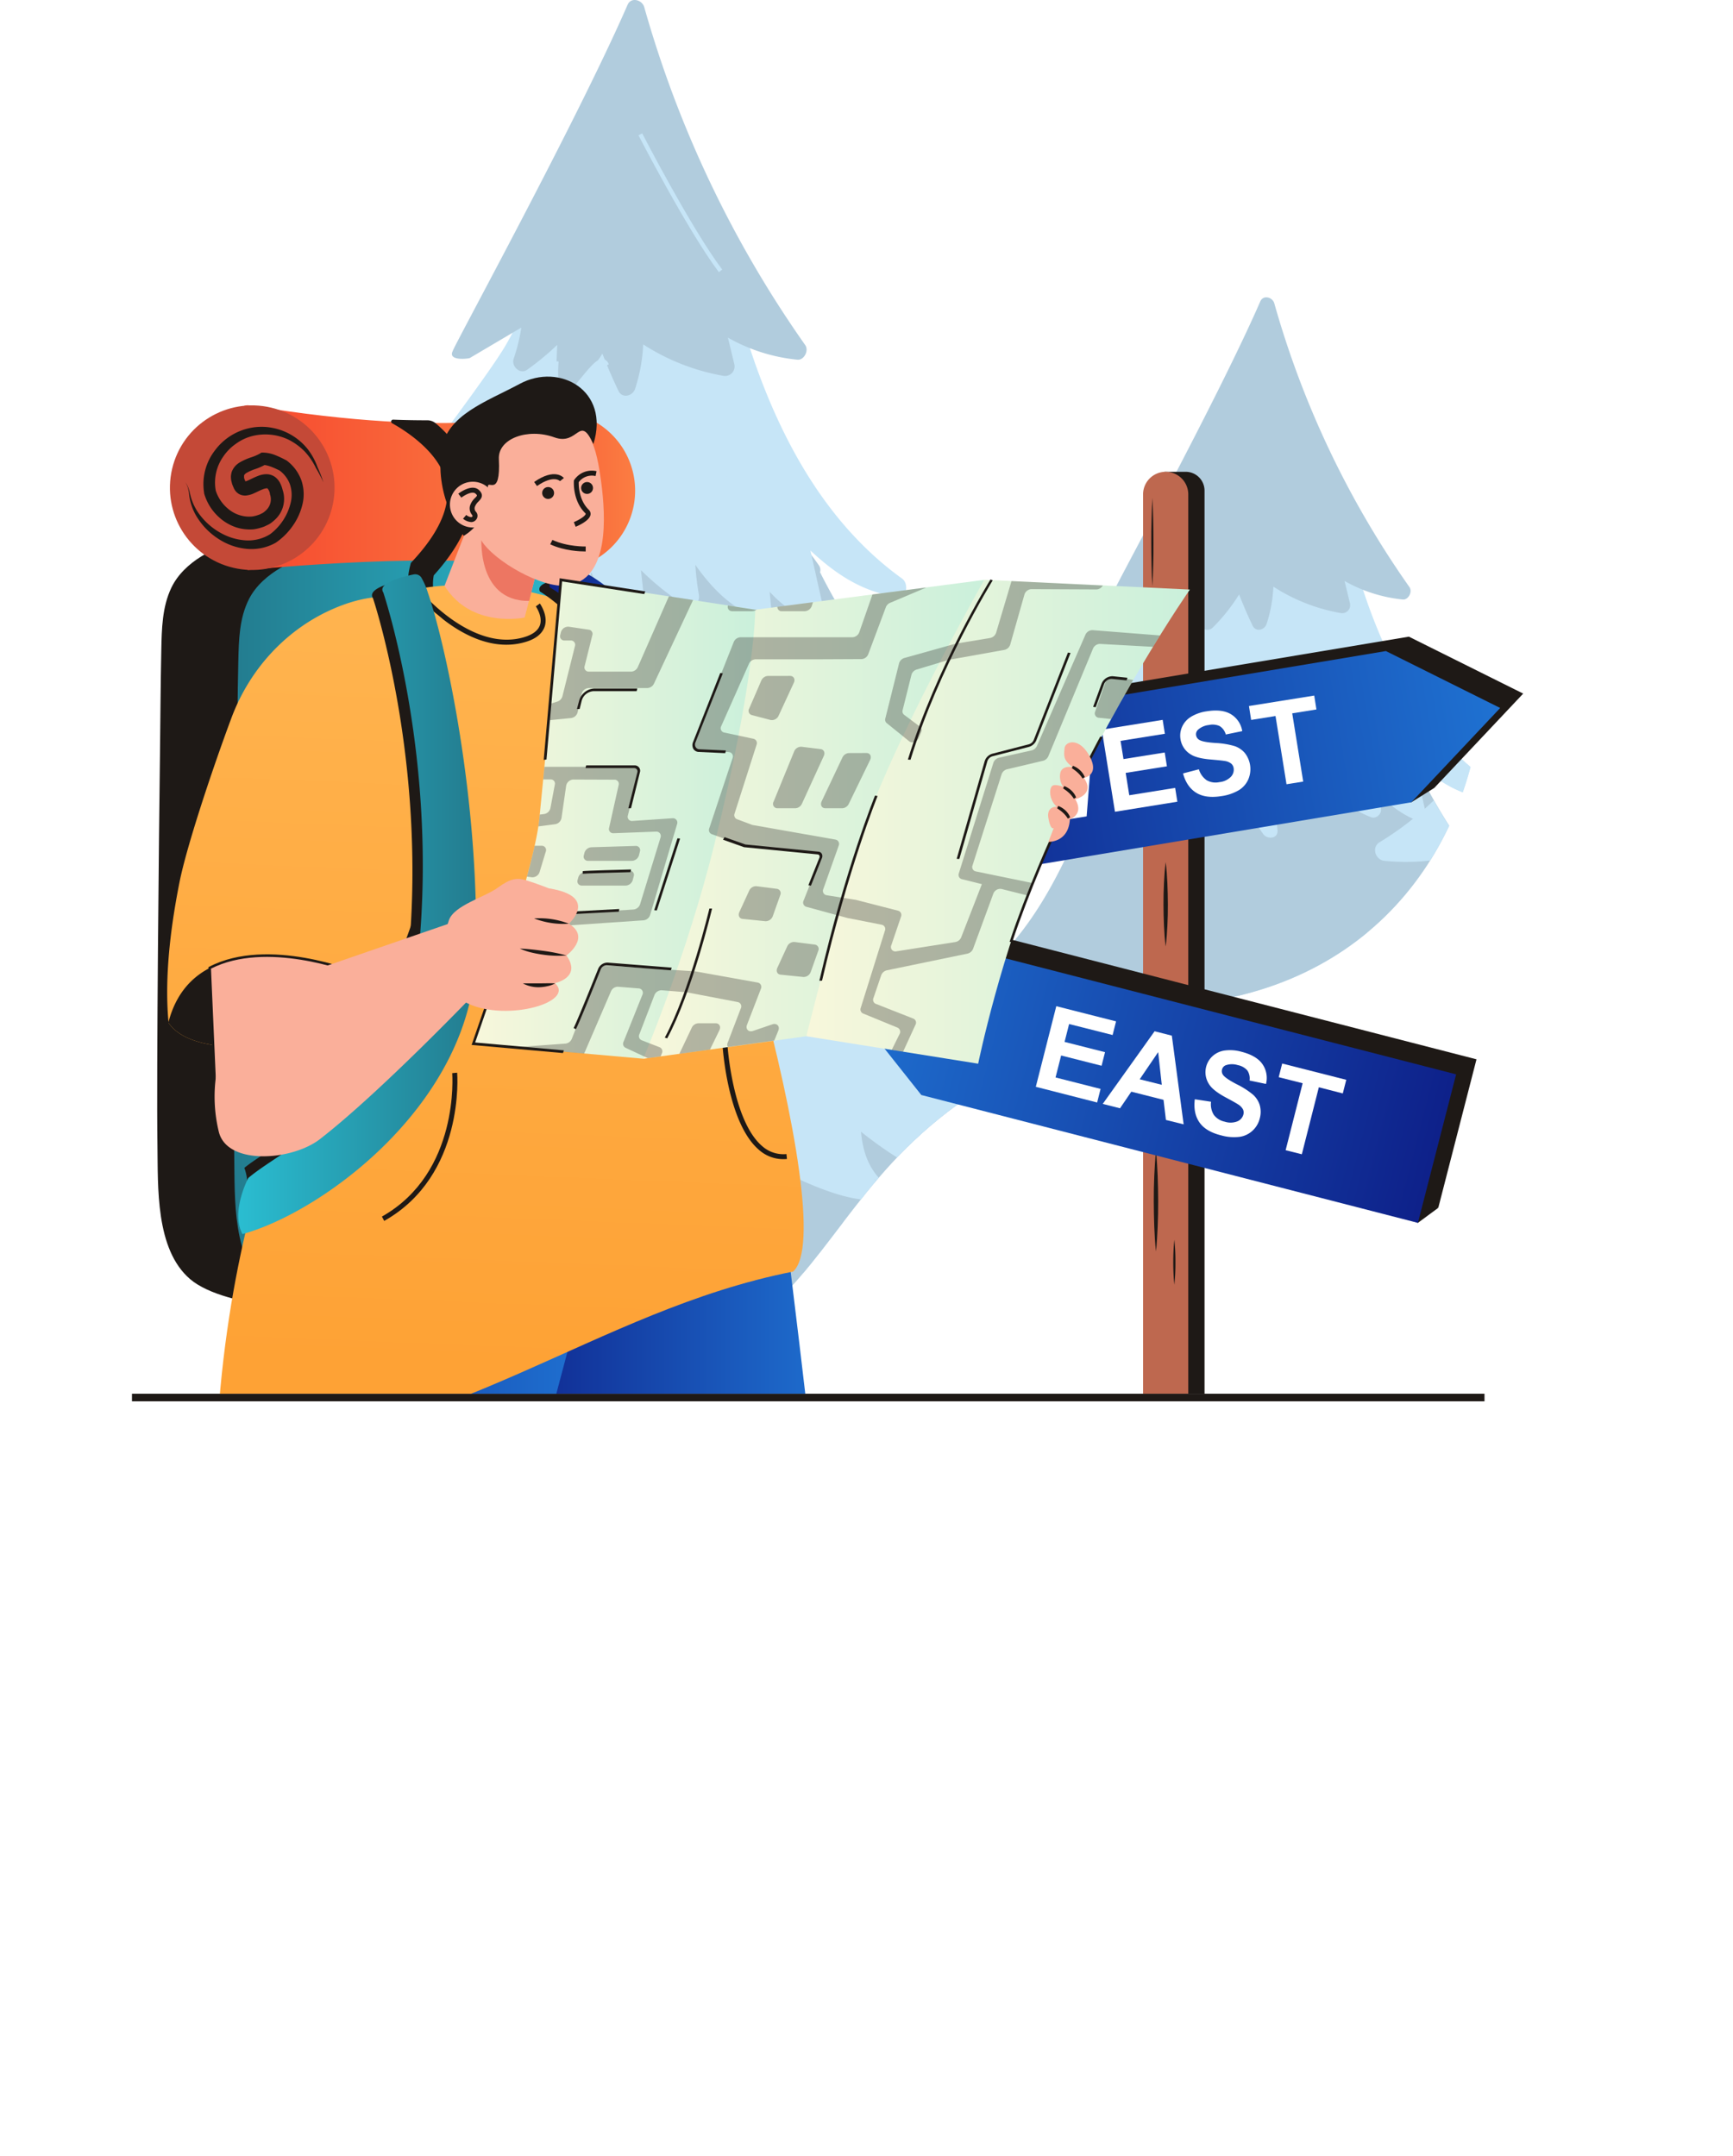 <svg id="Layer_1" data-name="Layer 1" xmlns="http://www.w3.org/2000/svg" xmlns:xlink="http://www.w3.org/1999/xlink" viewBox="0 0 788.58 981.29"><defs><style>.cls-1{mask:url(#mask);}.cls-2,.cls-4{mix-blend-mode:multiply;}.cls-2{fill:url(#Безымянный_градиент_6);}.cls-3{mask:url(#mask-2);}.cls-4{fill:url(#Безымянный_градиент_1);}.cls-5{fill:none;}.cls-6{opacity:0.7;}.cls-7{mask:url(#mask-3);}.cls-8{fill:url(#Безымянный_градиент_86);}.cls-9{mask:url(#mask-4);}.cls-10{fill:url(#Безымянный_градиент_86-2);}.cls-11{fill:#fff;}.cls-12{clip-path:url(#clip-path);}.cls-13{fill:#c6e5f7;}.cls-14{fill:#b1ccdd;}.cls-15{fill:#1e1916;}.cls-16{fill:#be684f;}.cls-17{fill:url(#Безымянный_градиент_43);}.cls-18{fill:url(#Безымянный_градиент_43-2);}.cls-19{clip-path:url(#clip-path-2);}.cls-20{fill:url(#Безымянный_градиент_75);}.cls-21{fill:#f2cd5d;}.cls-22{fill:url(#Безымянный_градиент_30);}.cls-23{fill:url(#Безымянный_градиент_30-2);}.cls-24{fill:#c44937;}.cls-25{fill:url(#Безымянный_градиент_43-3);}.cls-26{fill:url(#Безымянный_градиент_43-4);}.cls-27{fill:url(#Безымянный_градиент_21);}.cls-28{fill:url(#Безымянный_градиент_43-5);}.cls-29{fill:#faaf9a;}.cls-30{fill:#ed7662;}.cls-31{fill:url(#Безымянный_градиент_54);}.cls-32{fill:url(#Безымянный_градиент_54-2);}.cls-33{fill:url(#Безымянный_градиент_54-3);}.cls-34{opacity:0.3;}.cls-35{fill:url(#Безымянный_градиент_21-2);}.cls-36{fill:url(#Безымянный_градиент_75-2);}.cls-37{filter:url(#luminosity-noclip-4);}.cls-38{filter:url(#luminosity-noclip-3);}.cls-39{filter:url(#luminosity-noclip-2);}.cls-40{filter:url(#luminosity-noclip);}</style><filter id="luminosity-noclip" x="948.69" y="-8546" width="159.96" height="32766" filterUnits="userSpaceOnUse" color-interpolation-filters="sRGB"><feFlood flood-color="#fff" result="bg"/><feBlend in="SourceGraphic" in2="bg"/></filter><mask id="mask" x="948.69" y="-8546" width="159.96" height="32766" maskUnits="userSpaceOnUse"><g class="cls-40"/></mask><radialGradient id="Безымянный_градиент_6" cx="1028.68" cy="574.32" r="80.95" gradientUnits="userSpaceOnUse"><stop offset="0" stop-color="#fff"/><stop offset="1" stop-color="gray"/></radialGradient><filter id="luminosity-noclip-2" x="567.34" y="-8546" width="614.84" height="32766" filterUnits="userSpaceOnUse" color-interpolation-filters="sRGB"><feFlood flood-color="#fff" result="bg"/><feBlend in="SourceGraphic" in2="bg"/></filter><mask id="mask-2" x="567.34" y="-8546" width="614.84" height="32766" maskUnits="userSpaceOnUse"><g class="cls-39"/></mask><radialGradient id="Безымянный_градиент_1" cx="874.76" cy="374.96" r="297.64" xlink:href="#Безымянный_градиент_6"/><filter id="luminosity-noclip-3" x="948.69" y="492.42" width="159.96" height="163.81" filterUnits="userSpaceOnUse" color-interpolation-filters="sRGB"><feFlood flood-color="#fff" result="bg"/><feBlend in="SourceGraphic" in2="bg"/></filter><mask id="mask-3" x="441.7" y="464.3" width="159.96" height="163.81" maskUnits="userSpaceOnUse"><g class="cls-38"><g transform="translate(-506.99 -28.12)"><g class="cls-1"><path class="cls-2" d="M1051.68,497C1002.37,510.7,909.22,606,967,650.63S1197.25,456.69,1051.68,497Z"/></g></g></g></mask><radialGradient id="Безымянный_градиент_86" cx="1028.68" cy="574.32" r="80.95" gradientUnits="userSpaceOnUse"><stop offset="0" stop-color="#b3d6ff"/><stop offset="1" stop-color="#e6f2fe"/></radialGradient><filter id="luminosity-noclip-4" x="567.34" y="87.44" width="614.84" height="575.04" filterUnits="userSpaceOnUse" color-interpolation-filters="sRGB"><feFlood flood-color="#fff" result="bg"/><feBlend in="SourceGraphic" in2="bg"/></filter><mask id="mask-4" x="60.35" y="59.32" width="614.84" height="575.04" maskUnits="userSpaceOnUse"><g class="cls-37"><g transform="translate(-506.99 -28.12)"><g class="cls-3"><path class="cls-4" d="M1065,482.58c-209,42.61-146.33,151.38-285.8,177C591,694.13,502.8,411.94,620.77,237.78c94.28-139.17,256.91-183.13,401-126C1225.32,192.53,1230,449,1065,482.58Z"/></g></g></g></mask><radialGradient id="Безымянный_градиент_86-2" cx="874.76" cy="374.96" r="297.64" xlink:href="#Безымянный_градиент_86"/><clipPath id="clip-path" transform="translate(-506.99 -28.12)"><path class="cls-5" d="M1021.78,111.8A342.4,342.4,0,0,0,911,87.78l-5.33-14.11-97-53.74L759,31,721.25,138.72c-38,24.42-72.31,57.49-100.48,99.06C502.8,411.94,591,694.13,779.22,659.57,918.69,634,856,525.19,1065,482.58,1230,449,1225.32,192.53,1021.78,111.8Z"/></clipPath><linearGradient id="Безымянный_градиент_43" x1="633.46" y1="505.66" x2="913.79" y2="505.66" gradientTransform="matrix(-0.97, -0.25, -0.25, 0.97, 1393.37, 190.83)" gradientUnits="userSpaceOnUse"><stop offset="0" stop-color="#0e218a"/><stop offset="1" stop-color="#1f72d2"/></linearGradient><linearGradient id="Безымянный_градиент_43-2" x1="915.39" y1="400.7" x2="1194.51" y2="400.7" gradientTransform="translate(-561.64 125.85) rotate(-9.55)" xlink:href="#Безымянный_градиент_43"/><clipPath id="clip-path-2" transform="translate(-506.99 -28.12)"><rect class="cls-5" x="561.98" y="185" width="497.92" height="477.47"/></clipPath><linearGradient id="Безымянный_градиент_75" x1="613.42" y1="448.28" x2="781.77" y2="448.28" gradientUnits="userSpaceOnUse"><stop offset="0" stop-color="#237c8f"/><stop offset="1" stop-color="#2abdd1"/></linearGradient><linearGradient id="Безымянный_градиент_30" x1="723.77" y1="251.45" x2="795.99" y2="251.45" gradientUnits="userSpaceOnUse"><stop offset="0" stop-color="#f6462e"/><stop offset="1" stop-color="#fb7d42"/></linearGradient><linearGradient id="Безымянный_градиент_30-2" x1="612.75" y1="250.08" x2="755.94" y2="250.08" xlink:href="#Безымянный_градиент_30"/><linearGradient id="Безымянный_градиент_43-3" x1="728.12" y1="782.3" x2="890.11" y2="782.3" gradientTransform="matrix(1, 0, 0, 1, 0, 0)" xlink:href="#Безымянный_градиент_43"/><linearGradient id="Безымянный_градиент_43-4" x1="572.54" y1="770.62" x2="775.91" y2="770.62" gradientTransform="matrix(1, 0, 0, 1, 0, 0)" xlink:href="#Безымянный_градиент_43"/><linearGradient id="Безымянный_градиент_21" x1="738.52" y1="650.82" x2="752.52" y2="299.82" gradientUnits="userSpaceOnUse"><stop offset="0" stop-color="#fea235"/><stop offset="1" stop-color="#ffb44f"/></linearGradient><linearGradient id="Безымянный_градиент_43-5" x1="757.02" y1="380.15" x2="853.59" y2="380.15" gradientTransform="matrix(1, 0, 0, 1, 0, 0)" xlink:href="#Безымянный_градиент_43"/><linearGradient id="Безымянный_градиент_54" x1="4094.6" y1="401.03" x2="4249.78" y2="401.03" gradientTransform="matrix(-1, 0, 0, 1, 4542.48, -28.12)" gradientUnits="userSpaceOnUse"><stop offset="0" stop-color="#caf0db"/><stop offset="1" stop-color="#f8f7db"/></linearGradient><linearGradient id="Безымянный_градиент_54-2" x1="4198.82" y1="401.03" x2="4327.08" y2="401.03" gradientTransform="matrix(-1, 0, 0, 1, 5049.47, 0)" xlink:href="#Безымянный_градиент_54"/><linearGradient id="Безымянный_градиент_54-3" x1="4001.05" y1="402.15" x2="4175.58" y2="402.15" gradientTransform="matrix(-1, 0, 0, 1, 5049.47, 0)" xlink:href="#Безымянный_градиент_54"/><linearGradient id="Безымянный_градиент_21-2" x1="645.28" y1="647.1" x2="659.28" y2="296.1" xlink:href="#Безымянный_градиент_21"/><linearGradient id="Безымянный_градиент_75-2" x1="4325.85" y1="439.66" x2="4434.08" y2="439.66" gradientTransform="matrix(-1, 0, 0, 1, 5049.47, 0)" xlink:href="#Безымянный_градиент_75"/></defs><g class="cls-6"><g class="cls-7"><path class="cls-8" d="M1051.68,497C1002.37,510.7,909.22,606,967,650.63S1197.25,456.69,1051.68,497Z" transform="translate(-506.99 -28.12)"/></g></g><g class="cls-6"><g class="cls-9"><path class="cls-10" d="M1065,482.58c-209,42.61-146.33,151.38-285.8,177C591,694.13,502.8,411.94,620.77,237.78c94.28-139.17,256.91-183.13,401-126C1225.32,192.53,1230,449,1065,482.58Z" transform="translate(-506.99 -28.12)"/></g></g><path class="cls-11" d="M946.57,137.21h-.17a36.8,36.8,0,0,0-34.51-6.87c1.14-3.64,2.94-7.06,1.35-11s-6-6.29-9.94-7.38c-7.12-2-14.78-1.05-20.35,3.34-2-9.61-10.17-17.77-20.68-17.29-11.13.51-18.84,10.52-19.12,21-5.85-1.59-12.31-2.24-18.07-.27-5,1.7-6.34,6.7-10,8.32-5,2.2-10.73-1.66-15.14,3.06a6.72,6.72,0,0,0-1.73,6.74,14.53,14.53,0,0,0,4,4.7H945a2.22,2.22,0,0,0,2.78-.38C949.27,140.16,948.9,137.21,946.57,137.21Z" transform="translate(-506.99 -28.12)"/><path class="cls-11" d="M1107.16,188H1107a27.46,27.46,0,0,0-25.78-5.13c.85-2.73,2.2-5.28,1-8.19s-4.52-4.7-7.43-5.51c-5.32-1.49-11-.78-15.2,2.5-1.52-7.18-7.6-13.28-15.45-12.92-8.31.38-14.07,7.86-14.28,15.67-4.37-1.2-9.2-1.68-13.5-.21-3.73,1.28-4.73,5-7.48,6.22-3.73,1.64-8-1.24-11.32,2.28a5,5,0,0,0-1.29,5,10.79,10.79,0,0,0,3,3.51H1106a1.76,1.76,0,1,0,1.19-3.26Z" transform="translate(-506.99 -28.12)"/><g class="cls-12"><path class="cls-13" d="M1092.19,707.32c-.64-8.55-.73-17.28-1.78-25.78-.5-4.06-1.57-8.24-4.69-10.9-4.17-3.58-10.34-2.78-15.29-2.71l-25.23.36a1.41,1.41,0,0,0-1,0h-.71c-1.67,0-1.69,2.78,0,2.81.75,51.38-12.76,184.79-11.86,184.86,25.61,1.89,47.78,1.89,72.23-1C1104.68,854.84,1095,744.74,1092.19,707.32Z" transform="translate(-506.99 -28.12)"/><path class="cls-14" d="M1295,713.3c-28-43.92-67.67-95.57-87.22-145.36-.59-1.51-1.69-2.8-3.35-2.74-90.22,3-180,25.33-269.73,35.3-3.77.42-4.32,5.9-1.62,7.18A593.47,593.47,0,0,1,841.7,726.8a3.88,3.88,0,0,0,1.54,6.24c20.41,5.76,40.61,3.74,59-5.86q-6.69,14.21-12.32,29c-1.1,2.87,2,5.06,4.27,4.58,22.27-4.68,41.3-16.18,56.37-33.48q-1.72,14.09-3.44,28.15c-.37,3,3.16,4.33,5.23,3.22a142.53,142.53,0,0,0,36.89-28.31q2.16,12.65,4.31,25.3a3.44,3.44,0,0,0,5.11,2.23,77,77,0,0,0,29.12-37.45,138.58,138.58,0,0,0,20.16,39.41c2,2.78,5.76.23,5.94-2.64q1.28-20.52,2.54-41a212.79,212.79,0,0,0,31.1,37.29,3.43,3.43,0,0,0,5.81-1.64c1.52-5.82,2.76-12.69,6.48-17.33,5.1-6.38,4.6-5.41,10.54-.18,7.88,6.93,14.23,17.82,20.86,26.12,2,2.45,6,.47,5.94-2.64a242.73,242.73,0,0,1,1-32.63A134.36,134.36,0,0,0,1174.75,759c2.35,1.48,5.12-.44,5.23-3.22a154.6,154.6,0,0,1,5-33.58,146.71,146.71,0,0,0,37.79,35.4c2.29,1.49,5.21-.44,5.24-3.22a120,120,0,0,1,5.89-36.27,211.69,211.69,0,0,0,36.43,18.33c3.13,1.22,5.08-2.81,3.92-5.47a65.39,65.39,0,0,1-5.68-26.84,110.65,110.65,0,0,0,21.59,14.23C1293.06,719.83,1297.12,716.66,1295,713.3Z" transform="translate(-506.99 -28.12)"/><path class="cls-13" d="M1264,602.18c-24.92-22.82-38.15-54.3-51.43-85.63-5.58-13.15-10.69-29.88-19.9-40.71-9-10.59-23.83-13.38-36.19-16.75A390.75,390.75,0,0,0,1047.79,445c-26.52.41-55,5.54-68.62,32.47-39.6,37.29-63.75,90.31-107.24,123.2-2.72,2.06-1.89,6.9,1.76,7a125.45,125.45,0,0,0,50.39-9.69A99.14,99.14,0,0,1,916,615.21a3.77,3.77,0,0,0,3,5.61c19.32.69,34.86-8.9,49.61-20.74a225.28,225.28,0,0,1-7.57,25c-.94,2.55,1.92,5.55,4.28,4.59a122.17,122.17,0,0,0,43.07-29.4,161.36,161.36,0,0,1,7,25.35c.58,3,4,3.31,5.82,1.64a100.22,100.22,0,0,0,23.18-30.71l24.72,31.11a3.33,3.33,0,0,0,4.92,0,101.42,101.42,0,0,0,15.84-31.57,143.14,143.14,0,0,0,35.7,34.1c2.82,1.88,6.86-2,4.76-5.1a65.41,65.41,0,0,1-11.11-28.63,109.79,109.79,0,0,0,53.2,25.87,3.71,3.71,0,0,0,3.93-5.47,67.39,67.39,0,0,1-7.51-21.65,148.16,148.16,0,0,0,44.58,25.1c2.52.89,5-1.95,4.28-4.58q-2.92-10.56-5.86-21.11a186.83,186.83,0,0,0,49.74,13.92C1264.52,609,1266.19,604.17,1264,602.18Z" transform="translate(-506.99 -28.12)"/><path class="cls-14" d="M1231.93,488.45c-26.39-33.79-58.35-67.17-77.91-106.29a3.14,3.14,0,0,0-.42-2.61c-9.17-13.14-19.91-22.88-33.74-30.05a2.7,2.7,0,0,0-.36-.09c-9-4.55-19.15-7.06-28.57-8.89a242.55,242.55,0,0,0-33.45-3.68c-7.76-.41-19.85-3.38-26.9,1.05-8.46,5.31-11.81,21.4-15.75,30.15q-9.62,21.39-19.24,42.77c-13.39,29.59-28.74,53.9-56,70.52-3.19,1.94-1.5,6.64,1.76,6.94a81.72,81.72,0,0,0,36.67-4.7,75.86,75.86,0,0,1-8,9.18c-2.86,2.8.3,6.68,3.39,6.23a76,76,0,0,0,37.56-16.38,124.56,124.56,0,0,1-5,12.91c-1.21,2.69.82,6.61,3.92,5.48a146.15,146.15,0,0,0,33.24-17.18c-.82,6.23-1.89,12.26-3.27,18.53-.65,3,2.46,6.09,5.11,4.21a87.13,87.13,0,0,0,23.25-24.13,148.53,148.53,0,0,0,11.76,24.5c2,3.3,6.11,1.7,6.48-1.88a66.27,66.27,0,0,1,3.62-17.8A66.49,66.49,0,0,0,1117.58,509c3.14,1.38,5-2.91,3.92-5.48a109.36,109.36,0,0,1-5.44-16.66,75.83,75.83,0,0,0,39.08,15.53c2.58.28,4.41-3.39,3-5.61-1.69-2.68-3.27-5.38-4.79-8.13,9.34,5.69,19,9.6,30.5,9.06,2.45-.11,4.58-3.16,3-5.61-2.49-3.87-5.07-7.66-7.7-11.4,16.52,4.43,33,9.05,49.39,14C1232.11,495.75,1234.06,491.17,1231.93,488.45Z" transform="translate(-506.99 -28.12)"/><path class="cls-13" d="M1185.38,384.59c-27-19.43-44.26-49-55.76-81-7.33-20.48-11.8-43.3-32.08-53.59-17-8.6-35.4-2.91-46.35,12.92-6.85,9.89-11.11,21.88-17.19,32.35-9,15.45-53.28,71.84-61.25,87a3.71,3.71,0,0,0,3.93,5.48,80.49,80.49,0,0,0,29.81-13.86,142,142,0,0,1-5.53,13.33c-1.31,2.73.87,6.54,3.92,5.48,12.27-4.27,21.19-12.42,29.64-22.13a103.1,103.1,0,0,1-1.3,26.65c-.58,3.32,3.33,6.69,5.81,3.62a79.22,79.22,0,0,0,10.41-16.51c1.26,5.46,2.68,10.86,4.33,16.27.84,2.76,5,4,6.36.89a129.69,129.69,0,0,0,6.46-19.26,178.3,178.3,0,0,0,15.22,25.52c1.79,2.5,6.94,2.27,6.48-1.88l-2.71-24.49a104.47,104.47,0,0,0,17,13.63c2.79,1.79,5.63-1.16,5.11-4.22a106.8,106.8,0,0,1-1.35-11.43c6.45,9.13,13.8,16.66,24.66,20.75,2,.75,4.63-1.27,4.4-3.59l-.66-6.88a48.22,48.22,0,0,0,16.44,11.73c2.59,1.18,4.82-2.13,4.28-4.58q-2.58-11.46-5.14-22.91c9.61,8.94,19.82,15.87,33.28,17.72C1187.34,392.05,1187.92,386.42,1185.38,384.59Z" transform="translate(-506.99 -28.12)"/><path class="cls-14" d="M1148.33,295.32a424.23,424.23,0,0,1-61.49-129.15c-.81-2.82-5-3.95-6.36-.89-19.37,44.49-66.85,131.21-66.84,132.34-2.07,4,6.43,2.92,6.61,2.6l19.58-11.56a66.56,66.56,0,0,1-2.95,12c-.9,3,2.58,6,5.1,4.21a100.12,100.12,0,0,0,11.57-9.54l-.66,15.8a3.49,3.49,0,0,0,5.94,2.64,82.72,82.72,0,0,0,12-15.09c1.89,4.82,3.9,9.58,6.17,14.25,1.47,3,5.45,2,6.36-.89a63.85,63.85,0,0,0,3.07-16.91,82.18,82.18,0,0,0,30.52,12,3.65,3.65,0,0,0,4.28-4.58l-2.42-10a67.16,67.16,0,0,0,26.55,8.44C1147.82,301.2,1149.86,297.49,1148.33,295.32Z" transform="translate(-506.99 -28.12)"/><path class="cls-13" d="M1183.62,391.54a49.63,49.63,0,0,1-17.55-5.91q4.37-4.8,8.33-9.95a124.54,124.54,0,0,0,11,8.9C1187.9,386.42,1187.35,392.06,1183.62,391.54Z" transform="translate(-506.99 -28.12)"/><path class="cls-13" d="M1290.21,718.39a110.11,110.11,0,0,1-21.6-14.23,65.49,65.49,0,0,0,5.71,26.84c1.13,2.67-.82,6.69-3.93,5.5q-8.78-3.4-17.15-7.57a164,164,0,0,1-10.56-25.29,102.33,102.33,0,0,1-7.25,15.42c-.49-.29-1-.58-1.48-.9-.64,2-1.25,4-1.78,6.05a92.94,92.94,0,0,1-22.79,23.55,124.17,124.17,0,0,1-9.89-9l-3.93-23.06q-4.27,4.54-8.76,8.71c-1,.93-2,1.8-3,2.7a171,171,0,0,1-26.17,19.13,126.31,126.31,0,0,1-12.11-12q1.41-11.15,2.74-22.21a127,127,0,0,1-33,27.3,52.09,52.09,0,0,0-5-5.09c-5.94-5.21-5.45-6.2-10.57.2-2.21,2.79-3.55,6.4-4.6,10.1.12,1.28.21,2.59.32,3.9a127.82,127.82,0,0,1-16.12,4.51c-2.8.61-6.55-2.09-5.21-5.59,4.6-12.05,9.6-23.81,15-35.39a95.23,95.23,0,0,1-61,9.66c-.29,0-.55-.08-.84-.14q-5.12-.91-10.22-2.36a4.72,4.72,0,0,1-1.86-7.62,723.38,723.38,0,0,0,102-129.76,65.59,65.59,0,0,1-7.59.21,4.63,4.63,0,0,1-3.67-6.87,120,120,0,0,0,9.89-21.13,153,153,0,0,1-61.58,11.84c-4.46-.06-5.47-6-2.16-8.47,49.31-37.31,78.3-95.73,120.88-140.4a100.42,100.42,0,0,1-36,3c-4-.38-6.06-6.12-2.13-8.5a139.36,139.36,0,0,0,24.6-19c19.7,34.78,48.37,65.26,72.44,96,2.12,2.71.17,7.3-3.41,6.23q-14.4-4.32-28.9-8.36c5.18,9.61,9,20.82,12.95,30.22,13.28,31.34,26.52,62.81,51.43,85.62,2.19,2,.5,6.79-2.44,6.38a188.31,188.31,0,0,1-39.5-9.84c21,39.88,50.59,79.66,72.91,114.59C1297.11,716.68,1293.06,719.82,1290.21,718.39Z" transform="translate(-506.99 -28.12)"/><path class="cls-13" d="M806.51,675.84c-.75-10.18-.87-20.57-2.11-30.69-.6-4.85-1.88-9.82-5.58-13-5-4.25-12.33-3.3-18.21-3.21l-30.06.42a1.58,1.58,0,0,0-1.26,0h-.84c-2,0-2,3.31,0,3.34.89,61.2-15.19,220.08-14.11,220.16,30.5,2.26,56.9,2.26,86-1.23C821.39,851.54,809.84,720.41,806.51,675.84Z" transform="translate(-506.99 -28.12)"/><path class="cls-14" d="M1048,683c-33.41-52.3-80.59-113.81-103.87-173.12-.71-1.79-2-3.33-4-3.26-107.45,3.62-214.31,30.17-321.24,42-4.49.5-5.14,7-1.93,8.56A706.49,706.49,0,0,1,508.19,699c-2.27,2.3-1.12,6.59,1.83,7.42,24.3,6.88,48.36,4.47,70.24-7-5.3,11.28-10.2,22.74-14.68,34.47-1.3,3.41,2.37,6,5.1,5.46,26.52-5.57,49.18-19.26,67.13-39.87q-2.05,16.77-4.1,33.52c-.44,3.63,3.77,5.16,6.24,3.85a170,170,0,0,0,43.93-33.73q2.57,15.06,5.14,30.13A4.09,4.09,0,0,0,695.1,736a91.73,91.73,0,0,0,34.68-44.61,164.88,164.88,0,0,0,24,46.94c2.41,3.31,6.85.27,7.07-3.14q1.53-24.43,3-48.87a254.45,254.45,0,0,0,37,44.41,4.1,4.1,0,0,0,6.93-2c1.81-6.93,3.29-15.12,7.71-20.64,6.08-7.6,5.49-6.45,12.56-.22,9.39,8.26,17,21.23,24.84,31.11,2.34,2.93,7.19.57,7.07-3.13A289.15,289.15,0,0,1,861.24,697a160,160,0,0,0,43.59,40.44c2.8,1.77,6.11-.51,6.24-3.83a184.92,184.92,0,0,1,6-40,175.38,175.38,0,0,0,45,42.17c2.73,1.76,6.2-.53,6.24-3.84a143,143,0,0,1,7-43.2,252.59,252.59,0,0,0,43.39,21.84c3.72,1.45,6.06-3.35,4.68-6.52a77.72,77.72,0,0,1-6.77-32A131.5,131.5,0,0,0,1042.35,689C1045.74,690.74,1050.58,687,1048,683Z" transform="translate(-506.99 -28.12)"/><path class="cls-13" d="M1011.16,550.63c-29.68-27.18-45.43-64.68-61.25-102-6.65-15.66-12.74-35.59-23.71-48.49-10.73-12.61-28.37-15.92-43.1-19.94a465.52,465.52,0,0,0-129.47-16.78c-31.58.48-65.5,6.6-81.72,38.67C624.74,446.51,596,509.65,544.19,548.83c-3.24,2.45-2.25,8.22,2.09,8.27a149.21,149.21,0,0,0,60-11.54,117.75,117.75,0,0,1-9.64,20.58,4.49,4.49,0,0,0,3.57,6.68c23,.83,41.52-10.6,59.09-24.69a268.15,268.15,0,0,1-9,29.77c-1.11,3,2.29,6.61,5.1,5.46a145.32,145.32,0,0,0,51.29-35,194.06,194.06,0,0,1,8.35,30.2c.68,3.54,4.72,4,6.92,2a119.41,119.41,0,0,0,27.61-36.58L779,581c1.33,1.67,4.54,1.78,5.86,0a120.61,120.61,0,0,0,18.86-37.6A170,170,0,0,0,846.25,584c3.36,2.25,8.16-2.4,5.67-6.07a77.76,77.76,0,0,1-13.24-34.09A131,131,0,0,0,902,574.63a4.43,4.43,0,0,0,4.68-6.52,80.57,80.57,0,0,1-9-25.79,176.69,176.69,0,0,0,53.11,29.9c3,1.06,6-2.32,5.08-5.47l-7-25.13a222.66,222.66,0,0,0,59.23,16.58C1011.75,558.69,1013.74,553,1011.16,550.63Z" transform="translate(-506.99 -28.12)"/><path class="cls-14" d="M972.94,415.18c-31.42-40.25-69.49-80-92.79-126.6a3.72,3.72,0,0,0-.5-3.1c-10.93-15.65-23.7-27.25-40.19-35.79a2.21,2.21,0,0,0-.42-.12c-10.67-5.41-22.8-8.39-34-10.57a288.61,288.61,0,0,0-39.85-4.39c-9.24-.49-23.63-4-32,1.25-10.07,6.32-14.07,25.49-18.76,35.91q-11.45,25.47-22.91,50.94c-16,35.23-34.23,64.19-66.71,84C621,409,623,414.61,626.85,415a97.45,97.45,0,0,0,43.68-5.59A89.76,89.76,0,0,1,661,420.29c-3.41,3.34.36,8,4,7.42a90.5,90.5,0,0,0,44.74-19.5,148.34,148.34,0,0,1-5.9,15.37c-1.43,3.21,1,7.88,4.67,6.52a173.21,173.21,0,0,0,39.59-20.45c-1,7.42-2.25,14.59-3.9,22.07-.78,3.56,2.93,7.25,6.09,5A104,104,0,0,0,778,408a174.45,174.45,0,0,0,14,29.18c2.37,3.93,7.27,2,7.72-2.25a79.1,79.1,0,0,1,4.3-21.19,79.33,79.33,0,0,0,32.72,25.93c3.75,1.65,6-3.46,4.69-6.52A130.16,130.16,0,0,1,835,413.29a90.25,90.25,0,0,0,46.54,18.5c3.07.33,5.24-4,3.57-6.68-2-3.19-3.88-6.42-5.7-9.67,11.11,6.76,22.63,11.41,36.33,10.77,2.91-.13,5.45-3.75,3.57-6.67-3-4.62-6-9.13-9.17-13.58,19.67,5.28,39.29,10.78,58.83,16.64C973.15,423.87,975.47,418.42,972.94,415.18Z" transform="translate(-506.99 -28.12)"/><path class="cls-13" d="M917.49,291.48c-32.14-23.14-52.7-58.31-66.39-96.5-8.74-24.39-14.05-51.57-38.22-63.83-20.18-10.24-42.15-3.47-55.2,15.39-8.15,11.79-13.23,26.05-20.47,38.53-10.66,18.4-63.46,85.56-72.94,103.57-1.83,3.48,1.18,7.36,4.68,6.52a95.73,95.73,0,0,0,35.5-16.51,162.72,162.72,0,0,1-6.6,15.88c-1.55,3.25,1,7.78,4.68,6.52,14.62-5.08,25.23-14.78,35.3-26.34a123,123,0,0,1-1.55,31.73c-.69,4,4,8,6.93,4.32a95,95,0,0,0,12.38-19.67c1.51,6.5,3.2,12.94,5.17,19.38,1,3.28,6,4.77,7.57,1.06a155.86,155.86,0,0,0,7.7-22.95A210.11,210.11,0,0,0,794.15,319c2.13,3,8.26,2.72,7.72-2.24l-3.23-29.15a123.92,123.92,0,0,0,20.27,16.22c3.33,2.13,6.71-1.38,6.09-5a130,130,0,0,1-1.61-13.62c7.69,10.87,16.43,19.83,29.36,24.71,2.38.89,5.52-1.5,5.25-4.28s-.53-5.46-.79-8.19a57.63,57.63,0,0,0,19.58,14c3.09,1.4,5.75-2.54,5.09-5.47q-3.06-13.64-6.11-27.28c11.43,10.64,23.6,18.9,39.63,21.11C919.83,300.37,920.52,293.66,917.49,291.48Z" transform="translate(-506.99 -28.12)"/><path class="cls-14" d="M873.38,185.16A505.6,505.6,0,0,1,800.14,31.35c-1-3.37-6-4.7-7.57-1.06C769.5,83.28,713,186.55,713,187.89c-2.46,4.78,7.67,3.49,7.89,3.11l23.31-13.77a78.18,78.18,0,0,1-3.51,14.24c-1.07,3.61,3.08,7.13,6.08,5a121.54,121.54,0,0,0,13.77-11.36c-.25,6.27-.52,12.55-.77,18.82a4.15,4.15,0,0,0,7.06,3.14,98.82,98.82,0,0,0,14.26-18c2.26,5.74,4.64,11.4,7.34,17,1.76,3.58,6.5,2.35,7.58-1.06a76,76,0,0,0,3.66-20.14A98.23,98.23,0,0,0,836,199.15a4.35,4.35,0,0,0,5.09-5.46l-2.88-11.9a79.74,79.74,0,0,0,31.63,10.05C872.77,192.17,875.21,187.74,873.38,185.16Z" transform="translate(-506.99 -28.12)"/><path class="cls-13" d="M763.37,210.31a2.53,2.53,0,0,1-1-.21c-4.13-1.74-3.31-15-3.11-17.59l1.91.14c-.54,6.93.05,14.89,1.94,15.69.61.25,1.7-.43,3-1.88,1.82-2.07,3.53-4.15,5-6,4.62-5.61,7.68-9.34,10.35-8.94A3.5,3.5,0,0,1,784,194l-1.76.75c-.23-.54-.61-1.2-1.08-1.26-1.59-.22-5,3.89-8.6,8.26-1.52,1.84-3.24,3.93-5.08,6C766.89,208.42,765.22,210.31,763.37,210.31Z" transform="translate(-506.99 -28.12)"/><path class="cls-13" d="M849.22,267.27c-14.42-19.95-24.72-45.38-24.82-45.63l1.77-.72c.11.25,10.32,25.47,24.6,45.23Z" transform="translate(-506.99 -28.12)"/><path class="cls-13" d="M703.51,382.12l-1.31-1.39c21.6-20.26,35-50.49,35.17-50.8l1.75.77C739,331,725.4,361.59,703.51,382.12Z" transform="translate(-506.99 -28.12)"/><path class="cls-13" d="M819.52,412.4c-12-25.49-11.46-61.54-11.45-61.9l1.91,0c0,.36-.5,36,11.27,61.06Z" transform="translate(-506.99 -28.12)"/><path class="cls-13" d="M834.09,152c-14.24-19-36.36-61.88-36.58-62.31l1.7-.88c.22.43,22.27,43.19,36.41,62Z" transform="translate(-506.99 -28.12)"/><path class="cls-13" d="M902.43,574.24c-18,0-49.08-18.19-50.5-19l1-1.65c.37.22,37.12,21.78,53.32,18.41a37,37,0,0,0,5-1.27,16.54,16.54,0,0,0-1.33-1.13c-3.88-3.15-12-9.7-13.12-27.2l1.91-.12c1.11,16.66,8.75,22.85,12.42,25.83,1.53,1.24,2.46,2,2.19,3.08-.3,1.25-1.89,1.68-6.73,2.68A20.47,20.47,0,0,1,902.43,574.24Z" transform="translate(-506.99 -28.12)"/><path class="cls-13" d="M660.58,536.53,659,535.4c26.43-35.87,52.42-84.68,52.68-85.17l1.69.89C713.15,451.62,687.1,500.54,660.58,536.53Z" transform="translate(-506.99 -28.12)"/><path class="cls-13" d="M948.3,542.27c-23-24.45-52.68-77.35-53-77.89l1.67-.93c.29.53,29.89,53.23,52.7,77.51Z" transform="translate(-506.99 -28.12)"/><rect class="cls-13" x="742.97" y="498.17" width="85.12" height="1.91" transform="translate(-263.89 1227.28) rotate(-86.78)"/><path class="cls-13" d="M640.26,674.7l-1.07-1.59c35.41-23.79,54.92-75.74,55.11-76.26l1.8.66C695.9,598,676.17,650.57,640.26,674.7Z" transform="translate(-506.99 -28.12)"/><path class="cls-13" d="M799.64,712.2a3.59,3.59,0,0,1-1.74-.52c-6.47-3.57-30.7-35.83-31.73-37.2l1.54-1.15c8.62,11.5,26.22,34,31.11,36.68.45.24.81.33,1,.24.8-.42,1.12-3.54,1.41-6.29.62-5.91,1.47-14,7.25-18.12l1.12,1.55c-5.08,3.63-5.88,11.22-6.46,16.77-.42,4-.73,6.9-2.43,7.79A2.26,2.26,0,0,1,799.64,712.2Z" transform="translate(-506.99 -28.12)"/><path class="cls-13" d="M882,674.75c-27.05-14.15-47.18-65.48-48-67.66l1.78-.69c.21.53,20.72,52.84,47.12,66.66Z" transform="translate(-506.99 -28.12)"/><path class="cls-13" d="M968.15,668.49c-.67-3-6.33-29.27.4-33.74,3.44-2.29,6.27.8,9.53,4.38,4.2,4.6,9.94,10.9,20.42,11.83l-.17,1.9c-11.22-1-17.25-7.61-21.66-12.44-3.37-3.69-5.07-5.4-7.06-4.08-4.25,2.82-2,21,.4,31.73Z" transform="translate(-506.99 -28.12)"/></g><path class="cls-15" d="M1055.1,662.47h-20.57l2.33-419.61h9.67a8.57,8.57,0,0,1,8.57,8.56Z" transform="translate(-506.99 -28.12)"/><path class="cls-16" d="M1047.7,662.47h-20.57V253.15a10.29,10.29,0,0,1,10.29-10.29h0a10.29,10.29,0,0,1,10.28,10.29Z" transform="translate(-506.99 -28.12)"/><path class="cls-15" d="M1031.36,254.71c.21,3.36.3,6.72.38,10.08s.11,6.72.12,10.09,0,6.72-.11,10.08l-.14,5c-.09,1.68-.14,3.36-.25,5-.11-1.68-.16-3.36-.24-5l-.14-5c-.09-3.36-.11-6.72-.12-10.08s0-6.73.12-10.09S1031.16,258.07,1031.36,254.71Z" transform="translate(-506.99 -28.12)"/><path class="cls-15" d="M1037.42,420.53c.41,3.2.63,6.4.77,9.6s.21,6.4.23,9.6-.06,6.4-.22,9.6-.37,6.4-.78,9.6c-.42-3.2-.64-6.4-.78-9.6s-.21-6.4-.22-9.6.06-6.4.22-9.6S1037,423.73,1037.42,420.53Z" transform="translate(-506.99 -28.12)"/><path class="cls-15" d="M1033,552.08c.41,3.81.63,7.61.78,11.41s.2,7.61.22,11.41-.06,7.61-.22,11.41-.37,7.61-.78,11.41c-.42-3.8-.64-7.6-.78-11.41s-.2-7.6-.22-11.41.06-7.6.22-11.41S1032.61,555.89,1033,552.08Z" transform="translate(-506.99 -28.12)"/><path class="cls-15" d="M1041.36,592.41a92.2,92.2,0,0,1,.5,10.23,89.84,89.84,0,0,1-.5,10.23,104.9,104.9,0,0,1,0-20.46Z" transform="translate(-506.99 -28.12)"/><polygon class="cls-15" points="428.51 491.56 654.47 549.75 671.86 482.15 445.9 423.97 391.87 445.35 428.51 491.56"/><polygon class="cls-15" points="654.47 549.75 645.2 556.59 382.6 452.19 391.87 445.35 654.47 549.75"/><polygon class="cls-17" points="419.24 498.4 645.2 556.59 662.59 488.99 436.63 430.81 382.6 452.19 419.24 498.4"/><path class="cls-11" d="M978.32,522.78l9.32-36.69,27.2,6.91-1.57,6.21-19.8-5-2.06,8.14,18.41,4.67-1.57,6.18-18.41-4.67-2.54,10,20.49,5.21-1.56,6.18Z" transform="translate(-506.99 -28.12)"/><path class="cls-11" d="M1045.59,539.87l-8.06-2-1.09-9.15L1021.78,525l-5.14,7.56-7.86-2,23.6-33.06,7.84,2Zm-9.95-18L1034,507l-8.41,12.36Z" transform="translate(-506.99 -28.12)"/><path class="cls-11" d="M1050.67,528.45l7.39,1.13a9.12,9.12,0,0,0,1.28,6,8.26,8.26,0,0,0,4.94,3.07,8.51,8.51,0,0,0,5.78-.15,4.65,4.65,0,0,0,2.71-3.08,3.47,3.47,0,0,0-.2-2.41,6.32,6.32,0,0,0-2.26-2.26q-1.18-.78-5.53-3.11-5.58-3-7.43-5.75a9.93,9.93,0,0,1,1.41-13.08,10.26,10.26,0,0,1,5.53-2.55,18.92,18.92,0,0,1,7.54.55q6.92,1.76,9.63,5.67a11.05,11.05,0,0,1,1.61,9l-7.49-1.56a6.46,6.46,0,0,0-1-4.58,7.73,7.73,0,0,0-4.38-2.44,8.73,8.73,0,0,0-5.39.05,2.77,2.77,0,0,0-1.76,2,2.89,2.89,0,0,0,.54,2.5c.73,1,2.79,2.42,6.18,4.18a37.21,37.21,0,0,1,7.33,4.68,10.58,10.58,0,0,1,3.1,4.75,11.22,11.22,0,0,1,0,6.22,11.08,11.08,0,0,1-3.25,5.46,10.8,10.8,0,0,1-6,2.83,21.41,21.41,0,0,1-8.32-.69q-7-1.75-9.87-5.93T1050.67,528.45Z" transform="translate(-506.99 -28.12)"/><path class="cls-11" d="M1092,551.64l7.74-30.48-10.89-2.76,1.58-6.21,29.16,7.41-1.58,6.2L1107.11,523l-7.74,30.49Z" transform="translate(-506.99 -28.12)"/><polygon class="cls-15" points="641.09 289.78 412.16 328.01 401.69 334.56 413.51 336.07 423.74 396.85 625.89 363.09 642.21 365.16 652.67 358.61 693.11 315.69 641.09 289.78"/><polygon class="cls-18" points="642.21 365.16 413.27 403.39 401.69 334.56 630.63 296.33 682.64 322.24 642.21 365.16"/><path class="cls-11" d="M970.37,404.65l-14.92-35.94,7.72-1.24,9.76,24.77,2.71-26.77,9-1.44,10.74,25.05,1.55-27,7.6-1.22-3.08,38.83-8,1.29-11.92-26.75-2.94,29.13Z" transform="translate(-506.99 -28.12)"/><path class="cls-11" d="M1014.34,397.6l-6-37.38,27.71-4.45,1,6.33-20.16,3.23,1.33,8.29,18.76-3,1,6.29-18.76,3,1.63,10.17,20.88-3.35,1,6.29Z" transform="translate(-506.99 -28.12)"/><path class="cls-11" d="M1045.3,380.15l7.23-1.89a9.14,9.14,0,0,0,3.56,5,8.23,8.23,0,0,0,5.75.85,8.45,8.45,0,0,0,5.24-2.42,4.64,4.64,0,0,0,1.27-3.9,3.39,3.39,0,0,0-1.14-2.13,6.21,6.21,0,0,0-3-1.19q-1.4-.24-6.3-.66-6.32-.53-9.11-2.33a9.82,9.82,0,0,1-4.65-7,9.72,9.72,0,0,1,.76-5.6,10.24,10.24,0,0,1,4.06-4.53,18.77,18.77,0,0,1,7.14-2.48c4.69-.76,8.39-.29,11.09,1.38a11,11,0,0,1,5.06,7.64l-7.49,1.54a6.52,6.52,0,0,0-2.75-3.81,7.7,7.7,0,0,0-5-.5,8.77,8.77,0,0,0-4.93,2.18,2.77,2.77,0,0,0-.83,2.51,2.9,2.9,0,0,0,1.49,2.09q1.62,1,7.33,1.39a37.49,37.49,0,0,1,8.58,1.38,10.64,10.64,0,0,1,4.74,3.14,11.89,11.89,0,0,1,1.63,12,10.85,10.85,0,0,1-4.38,5,21.41,21.41,0,0,1-7.92,2.67q-7.08,1.14-11.41-1.53T1045.3,380.15Z" transform="translate(-506.99 -28.12)"/><path class="cls-11" d="M1092.4,385.07l-5-31.05-11.09,1.78-1-6.33,29.7-4.76,1,6.32L1095,352.8l5,31.06Z" transform="translate(-506.99 -28.12)"/><rect class="cls-15" x="60.05" y="634.36" width="615.45" height="3.45"/><g class="cls-19"><path class="cls-15" d="M734.89,436.18c-.32-32.38-.75-64.9-2.84-97.21-1.34-20.53,34.43-54.9,12.35-63.77-12.54-5-64.23-6.73-77.33-6.76-17-.05-40,2.72-52.91,6.21-8.54,2.31-23.3,8.64-29.21,21-4.18,8.77-4.36,18.7-4.56,28.32-.34,15.92-.41,31.86-.61,47.78-.42,32.52-1.64,144.81-1.15,177.34.3,19.27-1,47.64,14.86,61.22,16.23,13.88,65.52,15.78,84.1,12.94,14.87-2.27,42.44-25,48.56-32.78C740.59,572.06,735.1,458,734.89,436.18Z" transform="translate(-506.99 -28.12)"/><path class="cls-20" d="M780.11,441.32c-.34-32.37-.8-64.89-3-97.21-1.42-20.53-.9-57.7-24.44-66.57-13.36-5-30.86-3.92-44.83-4-18.16,0-42.65,2.73-56.4,6.22-9.1,2.31-24.83,8.64-31.14,21-4.46,8.77-4.64,18.7-4.87,28.32-.36,15.92-.43,31.85-.64,47.77-.45,32.53-1.74,144.82-1.21,177.34.31,19.28-1.1,47.65,15.83,61.23,17.31,13.87,100.48,5.33,115.77.58,9.36-2.9,20-5.9,26.53-13.72C787.07,583.91,780.33,463.15,780.11,441.32Z" transform="translate(-506.99 -28.12)"/><path class="cls-15" d="M765.18,325.57A752.46,752.46,0,0,0,644.81,333c-4.35.62-2.5,7.24,1.82,6.62a740.3,740.3,0,0,1,118.55-7.15C769.59,332.52,769.59,325.66,765.18,325.57Z" transform="translate(-506.99 -28.12)"/><path class="cls-21" d="M771,327.91c-.64-4.35-7.25-2.51-6.61,1.82q.54,3.72,1.1,7.44c.64,4.36,7.25,2.5,6.61-1.82Q771.53,331.63,771,327.91Z" transform="translate(-506.99 -28.12)"/><path class="cls-22" d="M796,251.45a36.11,36.11,0,1,1-36.11-36.11A36.12,36.12,0,0,1,796,251.45Z" transform="translate(-506.99 -28.12)"/><path class="cls-23" d="M753.35,215.93s-36.38,12.6-132.77-3.27c-17.08-2.81-.9,74.91-.9,74.91s95.44-9.76,136.26,0Z" transform="translate(-506.99 -28.12)"/><circle class="cls-24" cx="621.8" cy="250.11" r="37.45" transform="translate(-271.48 769.7) rotate(-76.72)"/><path class="cls-15" d="M591.31,247.58a10.68,10.68,0,0,1,1.2,2.14,24.31,24.31,0,0,1,.78,2.32v0a24.68,24.68,0,0,0,5.16,11.1,30.3,30.3,0,0,0,9.32,7.74,26.58,26.58,0,0,0,11.36,3.21,18.86,18.86,0,0,0,10.9-2.91l-.14.09a25.21,25.21,0,0,0,9.45-14.66,15.08,15.08,0,0,0-.47-8.19,13.82,13.82,0,0,0-4.91-6.32l.44.26c-2.86-1.39-5.61-2.65-7.79-2.59l1.65-.5a25.08,25.08,0,0,1-5.14,2.35,22.29,22.29,0,0,0-3.94,1.74,2.83,2.83,0,0,0-.6.45,1.75,1.75,0,0,0-.36.39c-.13.11-.07.23-.17.31a3.35,3.35,0,0,1,0,.4c0,.19,0,.35,0,.58s.14.51.2.76l.37.86c.06.13.13.33.17.4s0,.08,0,.05-.16-.15-.32-.23-.23,0-.13-.05a5.78,5.78,0,0,0,1.42-.45c1.31-.55,2.78-1.39,4.63-2.09a10.9,10.9,0,0,1,3.3-.77,6.83,6.83,0,0,1,4.29,1.12,7.88,7.88,0,0,1,2.56,3.08,14.52,14.52,0,0,1,1.07,3l-.07-.23A12.83,12.83,0,0,1,632,264.76a15.39,15.39,0,0,1-1.38,1.16,8.3,8.3,0,0,1-1.57,1l-1.61.77c-.53.24-1.08.39-1.63.58a21.48,21.48,0,0,1-3.38.76,20,20,0,0,1-3.46,0,18.87,18.87,0,0,1-6.58-1.7,21.57,21.57,0,0,1-5.58-3.64,23.2,23.2,0,0,1-6.93-11l0-.12,0-.09a25.07,25.07,0,0,1,4.83-19.25,26.57,26.57,0,0,1,16.43-10.38,25.74,25.74,0,0,1,9.74,0,26.92,26.92,0,0,1,16.13,9.7,29.62,29.62,0,0,1,4.47,8.22v0a63.72,63.72,0,0,1,2.69,6.91,62.75,62.75,0,0,0-3.43-6.55v0a29.85,29.85,0,0,0-5-7.41,28.48,28.48,0,0,0-7-5.25,24.45,24.45,0,0,0-16.76-1.93,21.52,21.52,0,0,0-7.6,3.54,22.15,22.15,0,0,0-5.85,5.93,20.58,20.58,0,0,0-3.35,15.52l-.05-.21a17.83,17.83,0,0,0,5.5,8.25,14.9,14.9,0,0,0,8.84,3.67,14.17,14.17,0,0,0,2.35-.05,13.74,13.74,0,0,0,2.28-.54c.36-.14.76-.23,1.1-.39l1-.5a3.85,3.85,0,0,0,.89-.55,9.41,9.41,0,0,0,.84-.72,6.8,6.8,0,0,0,1.88-7.46l0-.12,0-.11a4.86,4.86,0,0,0-1.14-2.42c-.06,0-.07-.05-.43,0a5.8,5.8,0,0,0-1.5.38c-1.26.45-2.68,1.23-4.43,2a11.12,11.12,0,0,1-3.33.89,5.84,5.84,0,0,1-2.57-.36,5.43,5.43,0,0,1-2.26-1.71,8.77,8.77,0,0,1-.64-1c-.15-.29-.21-.49-.32-.73-.2-.48-.41-.94-.58-1.43l-.41-1.65a12.81,12.81,0,0,1-.13-1.88,10.4,10.4,0,0,1,.36-2,8.55,8.55,0,0,1,1-1.88,7.36,7.36,0,0,1,1.31-1.44,7.64,7.64,0,0,1,1.38-1,26.3,26.3,0,0,1,5.12-2.28,22.5,22.5,0,0,0,3.9-1.66l.82-.51h.83a16.13,16.13,0,0,1,5.73,1.26,50.7,50.7,0,0,1,4.6,2.18l.26.13.18.14a19.45,19.45,0,0,1,6.63,9.09,19.71,19.71,0,0,1,.35,11.09,28.22,28.22,0,0,1-4.49,9.66,30.23,30.23,0,0,1-7.48,7.4l-.1.07,0,0a22.56,22.56,0,0,1-13.35,2.78,28.24,28.24,0,0,1-12.53-4.4,31.48,31.48,0,0,1-9.34-9.08,24.72,24.72,0,0,1-4.28-12.08v0a21,21,0,0,0-.52-2.35A10.35,10.35,0,0,0,591.31,247.58Z" transform="translate(-506.99 -28.12)"/><path class="cls-15" d="M693.62,285.62a33.57,33.57,0,0,0,.11,17.17,5.72,5.72,0,0,0,8.51,3.19h0a5.73,5.73,0,0,0,2.48-6.46,21.89,21.89,0,0,1-.35-9.53C719,273.8,724.62,258.37,721,244.12c-2.37-9.43-9.12-17.74-15.74-23.31a5.85,5.85,0,0,0-3.7-1.39c-4.65,0-9.84-.07-15.65-.3a.88.88,0,0,0-.48,1.65c7.95,4.4,21.38,13.85,24.44,26.17,2.64,10.58-2.41,22.82-15,36.4l-.92,1Z" transform="translate(-506.99 -28.12)"/><path class="cls-15" d="M853.64,487.41l2.17-.62c-6.22-21.92-31.91-112.2-31.91-112.2l-2.17.62S847.42,465.49,853.64,487.41Z" transform="translate(-506.99 -28.12)"/><path class="cls-25" d="M830.86,818.45c-4.34-8.31,53.11-20.78,54.67-21.81-3.94-73.19-14.22-151.53-19.54-196.21-7.81-65.52-127.43-47.92-135.57-21.37-9.85,32.14,14.22,169.87,30.05,237,20,84.88,26.1,186.39,26.1,186.39s30,16,103.54-.54c0,0-3-160.92-3.19-169C872.21,837.56,834.77,826,830.86,818.45Z" transform="translate(-506.99 -28.12)"/><path class="cls-26" d="M647.6,556.55c-22.31,28.81-46.68,158-57.37,224.24-13.52,83.81-17.69,200.72-17.69,200.72S600.39,1001,658.22,994c0,0,35.52-118.87,43.72-140.18,2.34-6.09,4.64-12.31,6.91-18.6-12.88.1-65.2-11.28-62.78-25.48s73.53-8.54,74.45-8.72c23.08-71,41.1-146.33,53.64-190.56C792.13,547.08,666,532.76,647.6,556.55Z" transform="translate(-506.99 -28.12)"/><path class="cls-27" d="M700.51,295.6c-15.17,2.36-50,3.58-56.27,43.31-13.81,87.6-2.32,127.59-13.38,201.49-2.63,17.61-22.13,65.91-25.58,149.41,107.69-4.61,172.18-65.08,262.6-82.93,23-20.73-42.6-236.46-65.53-274.41C778.46,292.94,721.15,292.38,700.51,295.6Z" transform="translate(-506.99 -28.12)"/><path class="cls-15" d="M752.71,297.39s29.41,16.32,53.07,71.24a92.61,92.61,0,0,1,10.32,14.65c13.9,23.64,26,59.42,33.07,82.78a148,148,0,0,0-10.5-78.59c-29.37-70.11-60.56-91.38-68.21-95.75-1.05-.62-2.93-.41-4.14-.32a53.79,53.79,0,0,0-8.06,1.13s0,0,0,0C754.51,293.41,751.44,294.9,752.71,297.39Z" transform="translate(-506.99 -28.12)"/><path class="cls-28" d="M757.31,295.6s32.93,16.27,58.79,87.68c13.9,23.64,26,59.42,33.07,82.78.54,1.73,1,3.4,1.5,5a148.1,148.1,0,0,0-9-87.49c-29.37-70.11-59.1-89.5-66.75-93.85a3,3,0,0,0-3.34.16c-2.7,1.92-10.59.71-13.32,2.68,0,0,0,0,0,0A2.23,2.23,0,0,0,757.31,295.6Z" transform="translate(-506.99 -28.12)"/><path class="cls-29" d="M757.45,264.08l-11.72,45.11s-24.29,5.25-36.46-14.45l14.18-36.51Z" transform="translate(-506.99 -28.12)"/><path class="cls-30" d="M750.73,289.69l-2.94,11.95c-24.81.22-21.72-31-21.62-30.92C752.4,278.92,750.73,289.69,750.73,289.69Z" transform="translate(-506.99 -28.12)"/><path class="cls-29" d="M764.85,294.62C753.8,296,731.71,283.53,725.94,274c-2.05-3.39-2.66-13-1.8-17.84,2.7-15.06,4.68-28.66,15.4-34.08,4.53-2.27,16.85-4.89,21.32-4.56,14.75,1.16,17.66,15,19.64,29.67C782.72,263.62,784.33,292.25,764.85,294.62Z" transform="translate(-506.99 -28.12)"/><path class="cls-15" d="M777,230.24c-6.43-13.89-6.72.95-17.76-3.06-12-4.36-25.72.5-25.25,9.87.89,18-5.26,9-5,12.78C730.23,265.59,718,272,718,272s-13.39-16.66-10.09-39.1c2.34-16,20.4-21.9,35.63-30.09C761.49,193.13,784.68,205.77,777,230.24Z" transform="translate(-506.99 -28.12)"/><path class="cls-15" d="M768.94,267.88c1.45-.6,6.24-2.78,6.74-5.4a2.55,2.55,0,0,0-.79-2.35c-4.52-4.4-4.6-11.1-4.56-12.56A7.46,7.46,0,0,1,778,244.8l.44-2.22a9.65,9.65,0,0,0-10.17,4l-.15.24,0,.27c0,.36-.59,9,5.22,14.62.18.18.17.26.16.31-.19,1-2.94,2.73-5.39,3.75Z" transform="translate(-506.99 -28.12)"/><path class="cls-29" d="M732.46,256.47a10.41,10.41,0,1,1-11.65-9A10.4,10.4,0,0,1,732.46,256.47Z" transform="translate(-506.99 -28.12)"/><path class="cls-15" d="M721.35,265.74l.32,0a2.86,2.86,0,0,0,2-1.13,2.73,2.73,0,0,0-.11-3.55,2.25,2.25,0,0,1-.44-2.39,6.38,6.38,0,0,1,1.66-2.34c1-1.08,2.63-2.7.27-5.06-3.18-3.16-8.87,1.07-9.51,1.56l1.38,1.79c1.22-.94,5-3.27,6.53-1.75.79.78.79.78-.29,1.89a8.37,8.37,0,0,0-2.17,3.17,4.46,4.46,0,0,0,.68,4.37c.43.65.43.65.22.93a.64.64,0,0,1-.46.27,4.06,4.06,0,0,1-2.27-1l-1.47,1.71A6.48,6.48,0,0,0,721.35,265.74Z" transform="translate(-506.99 -28.12)"/><path class="cls-15" d="M773.08,279.11h.42l0-2.25c-.09,0-8.36.18-15.14-3l-1,2C763.79,278.91,771.21,279.11,773.08,279.11Z" transform="translate(-506.99 -28.12)"/><path class="cls-15" d="M751.34,249.34c7.68-5.3,10.45-2.26,10.48-2.23l1.76-1.41c-.16-.2-4-4.82-13.52,1.79Z" transform="translate(-506.99 -28.12)"/><path class="cls-15" d="M753.73,252.83a2.7,2.7,0,1,0,2.33-3A2.69,2.69,0,0,0,753.73,252.83Z" transform="translate(-506.99 -28.12)"/><path class="cls-15" d="M771.45,250.55a2.7,2.7,0,1,0,2.33-3A2.7,2.7,0,0,0,771.45,250.55Z" transform="translate(-506.99 -28.12)"/><path class="cls-15" d="M681.82,583.82c36.89-20.77,33.24-67,33.19-67.46l-2.24.2c0,.45,3.55,45.25-32,65.29Z" transform="translate(-506.99 -28.12)"/><path class="cls-15" d="M863.4,555.72a16,16,0,0,0,1.68-.08l-.22-2.24a14.52,14.52,0,0,1-11.08-3.65C840.26,538.17,838,503.8,838,503.46l-2.25.13c.09,1.45,2.33,35.67,16.57,47.87A16.74,16.74,0,0,0,863.4,555.72Z" transform="translate(-506.99 -28.12)"/><path class="cls-15" d="M737.39,321.57a30.42,30.42,0,0,0,8.2-1.11c5-1.37,8-3.72,9.2-7,1.8-5.12-2-10.44-2.14-10.66l-1.83,1.32c0,.05,3.25,4.6,1.84,8.6-.9,2.52-3.47,4.39-7.66,5.55-23.66,6.53-46.63-21.07-46.86-21.34l-1.74,1.43C697.26,299.43,715.69,321.57,737.39,321.57Z" transform="translate(-506.99 -28.12)"/><polygon class="cls-31" points="343.66 277.52 447.88 263.92 366.9 471.66 292.7 481.91 343.66 277.52"/><path class="cls-32" d="M762.21,292l88.45,13.6S850.75,337,832,412.72C819.24,463.9,799.7,510,799.7,510l-77.31-6.86s27.47-76.86,30-102.13C757.81,347,762.21,292,762.21,292Z" transform="translate(-506.99 -28.12)"/><path class="cls-33" d="M954.88,292l93.55,4.46S1013,347,981.72,417.67c-19.05,43-29.63,94.59-29.63,94.59l-78.2-12.49s19.4-77.72,29.39-103.31C920.35,352.73,954.88,292,954.88,292Z" transform="translate(-506.99 -28.12)"/><g class="cls-34"><path class="cls-15" d="M840.15,306.3h9.19a3.22,3.22,0,0,0,1.95-.74l-.63.08-12.42-1.91A1.93,1.93,0,0,0,840.15,306.3Z" transform="translate(-506.99 -28.12)"/><path class="cls-15" d="M747.29,473.35l-14.9.64c-.5,1.51-1,3-1.47,4.42h19.81a3.5,3.5,0,0,0,3.16-2.44L761,451.88a3.52,3.52,0,0,1,3-2.44L799.82,447a3.5,3.5,0,0,0,3-2.43l12.27-41.36a2,2,0,0,0-2.06-2.67l-18.23,1.24a1.94,1.94,0,0,1-2.1-2.55l4.87-19.54a1.92,1.92,0,0,0-1.91-2.55H754.73c-.18,1.9-.36,3.82-.55,5.74h3.33a1.9,1.9,0,0,1,1.94,2.4l-2,10.67a3.5,3.5,0,0,1-2.91,2.69l-1.92.23c-.08.73-.15,1.47-.22,2.21-.1,1-.24,2-.41,3.18l7.62-1a3.49,3.49,0,0,0,2.88-2.8l2.12-14.7a3.47,3.47,0,0,1,3.25-2.83l18.71.07a1.92,1.92,0,0,1,1.92,2.49l-4.33,19.39a1.92,1.92,0,0,0,2,2.48l19.4-.73a2,2,0,0,1,2,2.7l-9.31,30.36a3.52,3.52,0,0,1-3,2.4l-36,2.27a3.52,3.52,0,0,0-3,2.49l-1.94,7a3.47,3.47,0,0,1-3.25,2.48l-12.76-.38q-.75,2.42-1.52,4.8l13.57.53a1.93,1.93,0,0,1,1.82,2.56l-1.74,7A3.52,3.52,0,0,1,747.29,473.35Z" transform="translate(-506.99 -28.12)"/><path class="cls-15" d="M747.57,444.92l2.8-9.25a2,2,0,0,0-1.88-2.7h-3.33c-1.29,4.55-2.68,9.25-4.12,14l3.06.39A3.45,3.45,0,0,0,747.57,444.92Z" transform="translate(-506.99 -28.12)"/><path class="cls-15" d="M753.45,413.07h-3.16c-.94,4.27-2.14,9-3.51,14.06l2.29.29a3.45,3.45,0,0,0,3.46-2.41l2.8-9.25A1.94,1.94,0,0,0,753.45,413.07Z" transform="translate(-506.99 -28.12)"/><path class="cls-15" d="M760.61,347.45l-3.24,1q-.33,3.67-.67,7.49l10.13-1a3.52,3.52,0,0,0,3-2.62l1.83-8.39a3.48,3.48,0,0,1,3.21-2.64h26.69a3.51,3.51,0,0,0,3-2l17.81-38.07-11-1.69-14.15,32.21a3.51,3.51,0,0,1-3,2.08H774.94a1.93,1.93,0,0,1-1.91-2.56l3.49-14a1.92,1.92,0,0,0-1.56-2.53l-9.19-1.36a3.43,3.43,0,0,0-3.55,2.53l-.29,1.19a1.92,1.92,0,0,0,1.91,2.55h2.85a1.94,1.94,0,0,1,1.92,2.56L762.92,345A3.56,3.56,0,0,1,760.61,347.45Z" transform="translate(-506.99 -28.12)"/><path class="cls-15" d="M1004.14,314.94a3.49,3.49,0,0,0-3.24,2.08l-22.08,50.65a3.59,3.59,0,0,1-2.44,2L961.57,373a3.56,3.56,0,0,0-2.56,2.33L943.3,425.6a2,2,0,0,0,1.3,2.65L956,431.1l-2.22-.55-9.4,24.17a3.56,3.56,0,0,1-2.66,2.17l-26.88,4.23a2,2,0,0,1-2.28-2.75l4.42-13a2,2,0,0,0-1.26-2.72l-19.43-5-.21,0-13-2.07a2,2,0,0,1-1.46-2.79l7-19.73a2,2,0,0,0-1.42-2.79l-37.69-6.64a2.24,2.24,0,0,1-.37-.1l-6.81-2.55a2,2,0,0,1-1.07-2.6l10-31.3a2,2,0,0,0-1.37-2.69l-13.41-2.86a2,2,0,0,1-1.26-3l12.55-28.26a3.5,3.5,0,0,1,3-2.07h28.36l19.87-.09a3.49,3.49,0,0,0,3.08-2.24l8-21.37a3.57,3.57,0,0,1,1.94-2l16.51-7L904,298.68l-6,17.19a3.5,3.5,0,0,1-3.12,2.3H843.93a3.5,3.5,0,0,0-3.07,2.18L822.55,366.5a2,2,0,0,0,1.63,2.92l14.47,1a2,2,0,0,1,1.69,2.76l-10.61,31.95a2,2,0,0,0,1.09,2.64L845.35,413a1.93,1.93,0,0,0,.53.11l32.67,3.16a2,2,0,0,1,1.56,2.91L872.67,438a2,2,0,0,0,1.19,2.84l19,5.18.16,0,15.23,3a2,2,0,0,1,1.42,2.68l-11,35.13a2,2,0,0,0,1,2.56l15.78,6.48a2.09,2.09,0,0,1,.83,3L912.75,506l5.17.83,5.58-12.16a2,2,0,0,0-.91-2.93L905.45,485a2,2,0,0,1-1-2.64l3.52-10.34a3.58,3.58,0,0,1,2.56-2.26l36.71-7.6a3.61,3.61,0,0,0,2.54-2.2l9.2-25.05a3.37,3.37,0,0,1,3.67-2.19l11.28,2.82a1.65,1.65,0,0,1,.44.22q1.08-2.9,2.21-5.76l-25.67-5.28a2,2,0,0,1-1.39-2.69l13.24-41.49a3.57,3.57,0,0,1,2.5-2.3l16.34-3.85a3.6,3.6,0,0,0,2.42-2.06l20.33-49a3.47,3.47,0,0,1,3.19-2.13l24.12,1.33c1.1-1.82,2.16-3.53,3.18-5.18Z" transform="translate(-506.99 -28.12)"/><path class="cls-15" d="M856.42,335.77a3.49,3.49,0,0,0-3,2.09l-5.53,12.78a2,2,0,0,0,1.17,2.94l8.64,2.26a3.36,3.36,0,0,0,3.6-2l6.93-15c.74-1.58-.1-3.08-1.73-3.08Z" transform="translate(-506.99 -28.12)"/><path class="cls-15" d="M832.66,493.87h-7.89a3.49,3.49,0,0,0-3,2l-5.64,11.89,13.93-1.93,4.29-8.81C835.15,495.41,834.31,493.87,832.66,493.87Z" transform="translate(-506.99 -28.12)"/><path class="cls-15" d="M861.19,497.11c.75-1.93-.75-3.44-2.74-2.76l-8.81,3c-2,.68-3.48-.82-2.75-2.74l6.32-16.39a2,2,0,0,0-1.39-2.87l-28.71-5.15-.26,0-40.26-2.61a3.46,3.46,0,0,0-3.24,2.19l-12.16,31.15a3.53,3.53,0,0,1-2.89,2.19l-23.38,1.69,31.89,2.83L785,479.33a3.43,3.43,0,0,1,3.23-2.09l9.46.76a2,2,0,0,1,1.6,2.93l-8.54,21.32a2,2,0,0,0,.86,2.75l10.13,4.74,5.85-.81c0-.08.09-.16.13-.25l.44-1.13a2,2,0,0,0-1-2.77l-8.22-3.2a2,2,0,0,1-1-2.76l6.84-17.77a3.49,3.49,0,0,1,3.29-2.21l11,.89.24,0,23.42,4.49a2,2,0,0,1,1.37,2.84l-6,15.66a2.22,2.22,0,0,0,.08,1.95l21.13-2.92Z" transform="translate(-506.99 -28.12)"/><path class="cls-15" d="M1013.58,336.19a3.41,3.41,0,0,0-3.5,2.27L1005.33,352a2,2,0,0,0,1.59,2.8l5.68.6c3.5-6.36,6.87-12.31,10-17.78Z" transform="translate(-506.99 -28.12)"/><path class="cls-15" d="M769.82,428.63a1.94,1.94,0,0,0,1.92,2.56h20a3.49,3.49,0,0,0,3.19-2.56l.42-1.68a1.93,1.93,0,0,0-2-2.56l-20.12.61a3.5,3.5,0,0,0-3.12,2.55Z" transform="translate(-506.99 -28.12)"/><path class="cls-15" d="M941.47,321.19l-22.94,6.41a3.54,3.54,0,0,0-2.43,2.45l-6.25,25.05a2,2,0,0,0,.6,2.12l10.3,8.33c1.28,1,3.58.15,4.36-1.67l1-2.38a2.13,2.13,0,0,0-.49-2.62l-7.24-5.43a2,2,0,0,1-.65-2.16l4-16a3.53,3.53,0,0,1,2.37-2.43l14.5-4.37.33-.08L964,323.92a3.55,3.55,0,0,0,2.68-2.42l6.46-22.76a3.5,3.5,0,0,1,3.18-2.47l29.61.14a3.48,3.48,0,0,0,2.87-1.8l-41.54-2-7,23.49a3.58,3.58,0,0,1-2.72,2.4l-15.71,2.6A1.65,1.65,0,0,0,941.47,321.19Z" transform="translate(-506.99 -28.12)"/><path class="cls-15" d="M871.69,368a3.43,3.43,0,0,0-3.33,2.14L859,393a2,2,0,0,0,1.79,3h8.08a3.49,3.49,0,0,0,3-2l10-21.86c.67-1.47,0-2.89-1.46-3.06Z" transform="translate(-506.99 -28.12)"/><path class="cls-15" d="M873.23,306.3a3.5,3.5,0,0,0,3.15-2.38l.54-1.71-16.18,2.11a1.89,1.89,0,0,0,2,2Z" transform="translate(-506.99 -28.12)"/><path class="cls-15" d="M893.33,370.88a3.48,3.48,0,0,0-3,2l-9.47,20c-.76,1.6.07,3.12,1.71,3.12h7.64a3.49,3.49,0,0,0,3-2l9.72-20c.78-1.61,0-3.15-1.7-3.15Z" transform="translate(-506.99 -28.12)"/><path class="cls-15" d="M877.82,458.06l-9.3-1.19a3.43,3.43,0,0,0-3.32,2l-4.51,9.8c-.68,1.49,0,2.92,1.49,3.07l10.36,1.05a3.44,3.44,0,0,0,3.36-2.27l3.44-9.66A2,2,0,0,0,877.82,458.06Z" transform="translate(-506.99 -28.12)"/><path class="cls-15" d="M774.55,419.94h20a3.51,3.51,0,0,0,3.2-2.55l.42-1.69a1.93,1.93,0,0,0-2-2.55l-20.12.6a3.53,3.53,0,0,0-3.12,2.56l-.26,1.08A1.92,1.92,0,0,0,774.55,419.94Z" transform="translate(-506.99 -28.12)"/><path class="cls-15" d="M855.26,447.41a3.46,3.46,0,0,0,3.36-2.27l3.44-9.67a2,2,0,0,0-1.53-2.8l-9.3-1.19a3.42,3.42,0,0,0-3.32,2l-4.5,9.8c-.69,1.49,0,2.92,1.48,3.07Z" transform="translate(-506.99 -28.12)"/></g><path class="cls-15" d="M837,370.92l-12-.55a3,3,0,0,1-2.53-1.43,3.61,3.61,0,0,1-.1-3.11l12.36-31.39,1.17.17L823.46,366a2.44,2.44,0,0,0,.07,2.15,2,2,0,0,0,1.75,1l12,.55Z" transform="translate(-506.99 -28.12)"/><path class="cls-15" d="M772.15,425.82l0-1.19c1.05-.23,18.51-.68,22-.76l-.28,1.22C785.63,425.29,773,425.66,772.15,425.82Z" transform="translate(-506.99 -28.12)"/><path class="cls-15" d="M794.13,396h-1.22L797,379.71a1.52,1.52,0,0,0-1.5-2H773.41l.31-1.23h22a2.45,2.45,0,0,1,2.43,3.24Z" transform="translate(-506.99 -28.12)"/><path class="cls-15" d="M879.83,474.5c12-51.59,25.2-83.94,25.33-84.27l1.16.2c-.13.32-13.26,32.57-25.27,84.05Z" transform="translate(-506.99 -28.12)"/><path class="cls-15" d="M876,431.23l-1.17-.18,5-12.51a1.28,1.28,0,0,0,0-1.05A1,1,0,0,0,879,417l-33.36-3.27-.06,0L836,410.32l.67-1.17,9.51,3.34,33.23,3.27a1.9,1.9,0,0,1,1.55,1,2.32,2.32,0,0,1,0,2Z" transform="translate(-506.99 -28.12)"/><path class="cls-15" d="M769,496.57l-1-.56.48.28L768,496c.57-.83,4.86-11.13,11.18-26.89a4.61,4.61,0,0,1,4.32-2.86l29.15,2.29-.4,1.22-29.14-2.29a2.91,2.91,0,0,0-2.76,1.83C775.62,481.17,769.78,495.53,769,496.57Z" transform="translate(-506.99 -28.12)"/><polygon class="cls-15" points="247.41 345.87 254.67 263.2 293.63 269.19 293.15 270.4 255.78 264.65 248.67 345.68 247.41 345.87"/><polygon class="cls-15" points="256.18 479.3 214.6 475.61 222.6 452.41 223.79 452.53 216.21 474.49 256.59 478.08 256.18 479.3"/><path class="cls-15" d="M754.87,453.81l-1.22,0,2-7.48a4.09,4.09,0,0,1,3.53-2.9l29.61-1.57-.23,1.22-29.62,1.57a2.4,2.4,0,0,0-2.07,1.7Z" transform="translate(-506.99 -28.12)"/><path class="cls-15" d="M921.31,373.92l-1.2-.07c12.9-42.05,37.35-81.63,37.6-82l1,.42C958.5,292.65,934.16,332.06,921.31,373.92Z" transform="translate(-506.99 -28.12)"/><path class="cls-15" d="M810.59,500.73l-1.09-.34c11.25-20.85,20.2-58.36,20.29-58.73l1.22,0C830.92,442,821.93,479.71,810.59,500.73Z" transform="translate(-506.99 -28.12)"/><path class="cls-15" d="M967.59,456.9l-1.2-.1c15.38-46.08,41-93,41.27-93.44l1.09.35C1008.49,364.17,982.92,411,967.59,456.9Z" transform="translate(-506.99 -28.12)"/><polygon class="cls-15" points="298.88 414.38 297.69 414.29 308.26 381.57 309.46 381.66 298.88 414.38"/><path class="cls-15" d="M943.53,419.07l-1.21-.05,12.74-44.46a5.11,5.11,0,0,1,3.54-3.4l16.51-4.26a3.44,3.44,0,0,0,2.27-2l15.56-39.75,1.17.17-15.56,39.76a5.17,5.17,0,0,1-3.41,3l-16.51,4.26a3.39,3.39,0,0,0-2.36,2.27Z" transform="translate(-506.99 -28.12)"/><path class="cls-15" d="M1005.58,350l-1.18-.14,3.82-10.48a5.33,5.33,0,0,1,5.16-3.47l6.65.69-.43,1.21-6.64-.68a3.65,3.65,0,0,0-3.56,2.38Z" transform="translate(-506.99 -28.12)"/><path class="cls-15" d="M770.74,350.83h-1.22l1-3.8a7.56,7.56,0,0,1,6.91-5.54H797l-.31,1.22H777.08a5.9,5.9,0,0,0-5.39,4.32Z" transform="translate(-506.99 -28.12)"/><path class="cls-35" d="M725.46,336.69a14.22,14.22,0,0,1,.86,7.55c-4,24.81-23.88,91.19-44.2,138.13l-.2.41c-.47,1.09-.94,2.16-1.41,3.19-9.12,14.09-80.22,29.25-96.23,8.52-.21-.29-.45-.58-.61-.85v0a.88.88,0,0,0,0-.27c-1.52-16.24-.29-37.21,5.06-64,3.16-15.71,14.29-49.56,23.54-74.4,8.32-22.38,25.17-40.8,47.16-50.09,22.46-9.49,49.79-9.51,66.05,31.77Z" transform="translate(-506.99 -28.12)"/><path class="cls-15" d="M693.19,458.17l-2.05-.76c.13-.35,13.24-35.75,14.29-49.31l2.17.17C706.53,422.13,693.73,456.71,693.19,458.17Z" transform="translate(-506.99 -28.12)"/><path class="cls-15" d="M718.77,465.81c-1.66,63.57-63.84,111.65-101.43,122.7.13-9.26,4.45-19.09.83-28.83,18.37-14.95,68.54-32.1,74.74-97.37,8.4-88.69-16.19-161.88-16.19-161.88a2.47,2.47,0,0,1-.42-1c-.74-3.83,9.7-6.37,14.25-7.28a3.34,3.34,0,0,1,3.38,1.34,20.11,20.11,0,0,1,2.08,4.35C703.54,317.33,720.71,391.51,718.77,465.81Z" transform="translate(-506.99 -28.12)"/><path class="cls-36" d="M701.76,298.1a33.39,33.39,0,0,0-3.1-7.2,3.4,3.4,0,0,0-3.39-1.33c-4.94,1-16.84,3.89-13.82,8.3l.17.58c2.27,7,24,77.19,16,161.3-6.5,68.57-60.24,89.59-77.66,104.56,0,0-8.17,15.53-2.63,25.51C654.11,579.75,721.75,530,723.48,463.25,725.33,392.17,709.69,321.2,701.76,298.1Z" transform="translate(-506.99 -28.12)"/><path class="cls-15" d="M680.45,475.34a7.94,7.94,0,0,1,1.49,7.44,13.41,13.41,0,0,1-1.22,2.86,2.27,2.27,0,0,1-.22.32c-9.11,14.09-80.21,29.25-96.21,8.52-.23-.29-.45-.57-.63-.84v0l-.08-.08a1.27,1.27,0,0,0,.06-.18C597.62,439.89,677.5,474.07,680.45,475.34Z" transform="translate(-506.99 -28.12)"/><path class="cls-29" d="M602.44,468.68l2.8,63.91,66.34-22.85-2.2-38.56S629.31,454.67,602.44,468.68Z" transform="translate(-506.99 -28.12)"/><path class="cls-15" d="M604.69,533.4l-2.86-65.07.33-.17c26.82-14,67,2.31,67.44,2.48l.34.14,2.25,39.37ZM603,469l2.75,62.75L671,509.33l-2.16-37.74C664.88,470.05,628.06,456.28,603,469Z" transform="translate(-506.99 -28.12)"/><path class="cls-29" d="M723.61,479.72s-43.41,45.49-71.1,66.92c-12.69,9.82-42.42,12.07-46-3.57a67.84,67.84,0,0,1-1.14-25.77c3.4-20.36,16.26-37.85,35.77-44.59l71-24.5Z" transform="translate(-506.99 -28.12)"/><path class="cls-29" d="M756.76,432.45s-6.09-2.37-10.24-3.64-7.1-1-13,3.33-20,8.07-22.28,14.88S702,476.59,720,484.92s48.93-.78,39.49-9.33c0,0,12.38-2.48,5.26-12.59,0,0,11.31-8.23,1.08-14.45C765.85,448.55,779.84,436.14,756.76,432.45Z" transform="translate(-506.99 -28.12)"/><path class="cls-15" d="M765.85,448.55a36.84,36.84,0,0,0-15.83-2.4,36.84,36.84,0,0,0,15.83,2.4Z" transform="translate(-506.99 -28.12)"/><path class="cls-15" d="M764.75,463a77.68,77.68,0,0,0-10.54-2.1c-3.54-.47-7.05-.87-10.68-1.05a26.84,26.84,0,0,0,5.13,1.77,51.09,51.09,0,0,0,5.3,1A47.44,47.44,0,0,0,764.75,463Z" transform="translate(-506.99 -28.12)"/><path class="cls-15" d="M759.6,475.7c-2.55-.1-4.94,0-7.35,0-1.21,0-2.41,0-3.62,0s-2.44,0-3.73,0a14.86,14.86,0,0,0,7.35,1.76A18.46,18.46,0,0,0,756,477,12.1,12.1,0,0,0,759.6,475.7Z" transform="translate(-506.99 -28.12)"/><path class="cls-29" d="M1000.18,382.15s7.34-1.06,2.62-9.83-11.09-6.83-11.39-3.62-.75,5.25,3.63,8.56c0,0-4.68-.93-5.56,2.62a8.13,8.13,0,0,0,1.35,6.42s-4-1.68-5.22-.28-1.25,6.12,2.27,9.31c0,0-4.84-.39-3.81,5.28s2.41,4.4,2.41,4.4l-2.43,6.28s9.17.42,9.77-10.27c0,0,6.59-2.14,2.46-9.14C996.28,391.88,1005.56,389.82,1000.18,382.15Z" transform="translate(-506.99 -28.12)"/><path class="cls-11" d="M991.08,386.48c.51.31,1,.65,1.47,1a16.15,16.15,0,0,1,1.35,1.13,12.31,12.31,0,0,1,1.21,1.29,12.55,12.55,0,0,1,1,1.45,7,7,0,0,0-.83-1.6,8.6,8.6,0,0,0-1.2-1.36A9.58,9.58,0,0,0,991.08,386.48Z" transform="translate(-506.99 -28.12)"/><path class="cls-15" d="M995.63,391.67a11.94,11.94,0,0,0-1-1.39,11.74,11.74,0,0,0-1.15-1.22,17.23,17.23,0,0,0-1.32-1.11c-.46-.33-.93-.67-1.42-1l.52-1.05a10.06,10.06,0,0,1,3.21,2,8.92,8.92,0,0,1,1.27,1.45,7,7,0,0,1,.91,1.73Z" transform="translate(-506.99 -28.12)"/><path class="cls-11" d="M988.34,395.54c.51.31,1,.66,1.47,1s.93.73,1.36,1.13a13.28,13.28,0,0,1,1.2,1.29,12.62,12.62,0,0,1,1,1.45,6.72,6.72,0,0,0-.84-1.59,8.67,8.67,0,0,0-1.19-1.37A9.74,9.74,0,0,0,988.34,395.54Z" transform="translate(-506.99 -28.12)"/><path class="cls-15" d="M992.9,400.73a11.92,11.92,0,0,0-2.13-2.61,15.5,15.5,0,0,0-1.32-1.11c-.45-.33-.92-.67-1.42-1l.52-1.05a10.21,10.21,0,0,1,3.22,2,9.44,9.44,0,0,1,1.27,1.46,7.08,7.08,0,0,1,.9,1.72Z" transform="translate(-506.99 -28.12)"/><path class="cls-11" d="M995,377.26c.51.31,1,.66,1.46,1a14.81,14.81,0,0,1,1.36,1.13,13.28,13.28,0,0,1,1.21,1.28,13.6,13.6,0,0,1,1,1.46,6.61,6.61,0,0,0-.84-1.6,8.06,8.06,0,0,0-1.19-1.36A9.58,9.58,0,0,0,995,377.26Z" transform="translate(-506.99 -28.12)"/><path class="cls-15" d="M999.59,382.45a11.94,11.94,0,0,0-1-1.39,11.63,11.63,0,0,0-1.16-1.22,17.09,17.09,0,0,0-1.31-1.11c-.46-.33-.93-.67-1.42-1l.52-1.05a10.06,10.06,0,0,1,3.21,2,9.85,9.85,0,0,1,1.27,1.45,7.36,7.36,0,0,1,.91,1.73Z" transform="translate(-506.99 -28.12)"/></g></svg>